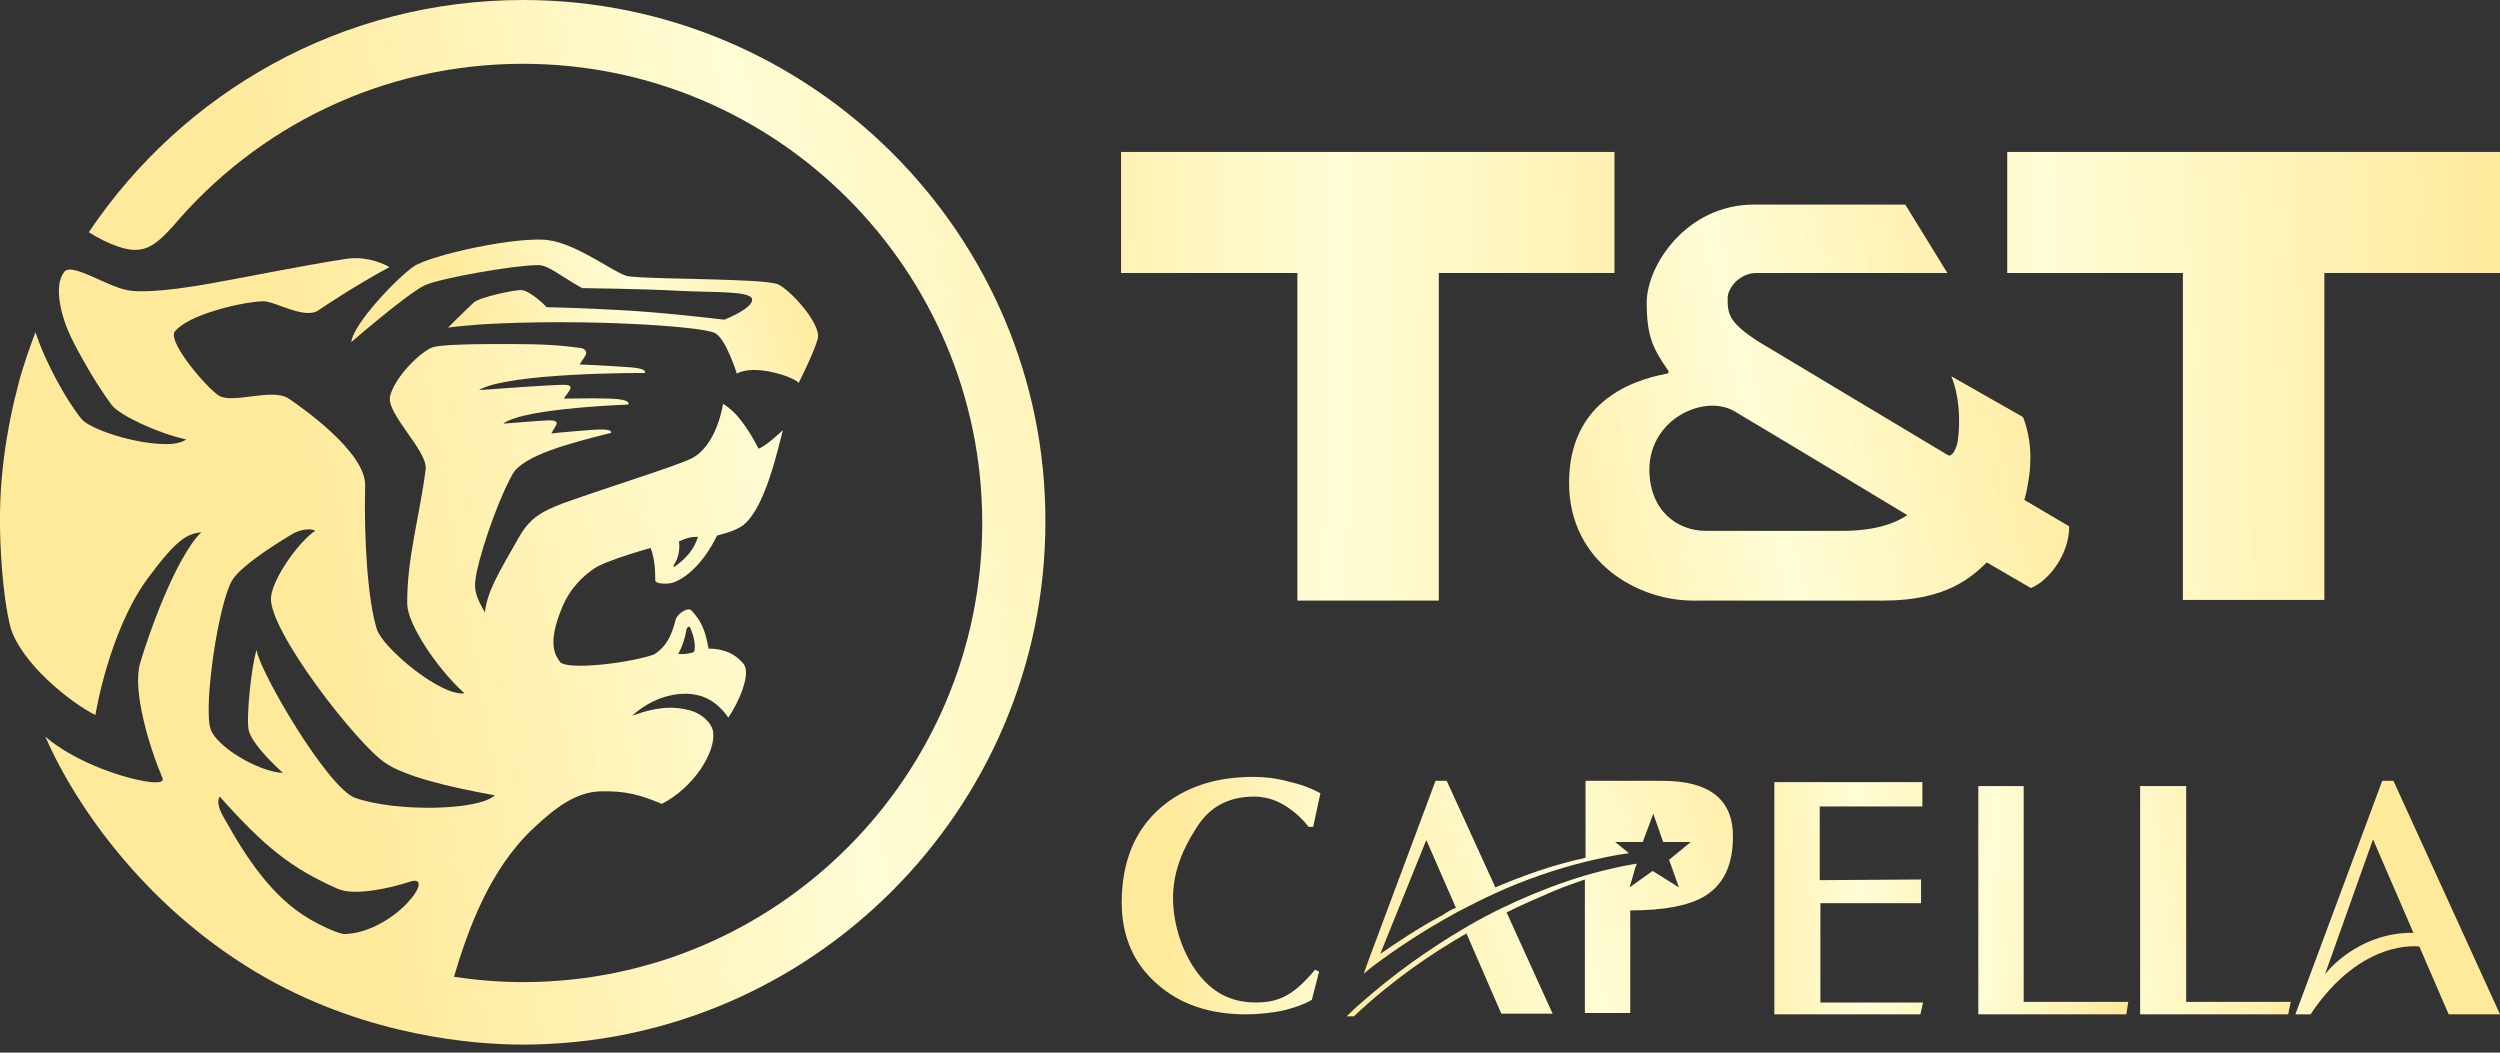 <svg width="190" height="80" viewBox="0 0 190 80" fill="none" xmlns="http://www.w3.org/2000/svg">
<rect x="0" y="0" width="190" height="80" fill="#333333" stroke="none"/>
<g clip-path="url(#clip0_308_63)">
<path d="M55.05 24.297C55.05 24.297 51.35 23.847 48.4 23.647C44.5 23.397 41.55 23.347 41.55 23.347C41.55 23.347 40.4 22.147 39.65 22.047C39.2 21.997 36.4 22.597 36 22.997C35.45 23.497 34.05 24.897 34.05 24.897C34.05 24.897 34.7 24.797 36.65 24.647C44.5 24.197 53.25 24.797 54.3 25.297C55.15 25.647 56 28.396 56 28.396C57.3 27.646 60.25 28.596 60.7 29.096C60.7 29.096 61.85 26.846 62.15 25.747C62.45 24.647 60.05 21.997 59.1 21.597C57.9 21.147 49.5 21.247 47.75 20.997C46.8 20.847 43.95 18.548 41.65 18.248C39.2 17.948 32.7 19.398 31.45 20.247C30.2 21.097 26.85 24.597 26.7 25.997C26.7 25.997 30.85 22.397 32.25 21.697C33.4 21.147 39.1 20.147 40.9 20.147C41.7 20.147 42.6 20.997 44.25 21.897C44.25 21.897 48.8 21.947 51.5 22.097C54.35 22.247 56.9 22.097 57.15 22.697C57.35 23.397 55.05 24.297 55.05 24.297Z" fill="url(#paint0_linear_308_63)"/>
<path d="M39.75 0C26 0 13.9 6.999 6.75 17.648C7.45 18.098 8.25 18.498 9 18.748C10.9 19.398 11.75 18.698 13.1 17.248C19.5 9.649 29.05 4.849 39.75 4.849C59 4.849 74.65 20.497 74.65 39.745C74.65 58.992 59 74.64 39.75 74.64C37.95 74.64 36.2 74.49 34.5 74.24C35.6 70.541 37.25 65.992 40.6 62.892C42.1 61.492 43.7 60.192 45.65 60.142C47.5 60.092 48.6 60.392 50.3 61.092C52.75 59.842 54.4 57.143 54.2 55.643C54.1 54.893 53.25 54.193 52.45 53.993C51.35 53.693 50.1 53.643 48.05 54.393C49.5 53.043 51.6 52.393 53.25 52.893C54.6 53.293 55.35 54.543 55.35 54.543C56.2 53.293 57.1 51.143 56.5 50.444C55.9 49.694 55 49.294 53.85 49.294C53.6 47.894 53.3 47.194 52.55 46.394C52.25 46.094 51.45 46.694 51.35 47.094C51.05 48.294 50.65 49.144 49.7 49.744C47.65 50.444 43 50.944 42.55 50.294C42.2 49.794 41.6 48.944 42.65 46.344C43.3 44.644 44.4 43.744 45.1 43.245C46 42.594 49.45 41.645 49.45 41.645C49.75 42.495 49.8 43.245 49.8 44.094C49.8 44.444 50.95 44.394 51.25 44.244C52.15 43.894 53.45 42.844 54.5 40.695C54.5 40.695 55.9 40.395 56.5 39.895C58.15 38.595 59.1 34.196 59.5 32.696C59.1 33.046 58.15 33.946 57.65 34.096C56.9 32.646 56 31.296 54.95 30.696C54.95 30.696 54.5 33.946 52.45 34.895C51 35.545 46.6 36.895 42.8 38.245C40.95 38.945 40.2 39.495 39.4 40.895C37.85 43.644 37.05 44.894 36.85 46.544C36.2 45.394 36 44.844 36.15 43.944C36.3 42.694 37.6 38.495 38.95 36.045C39.75 34.596 43.45 33.646 46.45 32.896C46.45 32.746 46.45 32.546 44.65 32.696C42.7 32.846 41.9 32.946 41.9 32.946C41.9 32.946 42.15 32.496 42.25 32.346C42.45 31.996 42.1 31.946 41.75 31.946C41.35 31.946 38.25 32.196 38.25 32.196C39.55 31.196 45.35 30.846 47.75 30.746C47.75 30.746 48.05 30.346 46.4 30.296C44.75 30.246 43.65 30.296 42.85 30.296C43 30.046 43.15 29.896 43.3 29.646C43.5 29.296 43.2 29.246 42.8 29.246C42 29.246 37.65 29.546 36.4 29.646C38.65 28.296 49 28.346 49 28.346C49.15 28.096 48.6 27.946 47.6 27.896C46.35 27.796 44.05 27.696 44.05 27.696C44.05 27.696 44.4 27.197 44.5 26.997C44.65 26.747 44.45 26.497 44.15 26.447C42.65 26.247 41.35 26.147 38.85 26.147C36.5 26.147 33.3 26.147 32.75 26.447C31.8 26.896 30 28.696 29.65 30.096C29.3 31.396 32.5 34.246 32.35 35.645C31.95 38.995 30.9 42.445 30.95 45.944C31 47.444 33.15 50.743 35.3 52.693C33.5 52.943 29.1 49.244 28.65 47.844C27.95 45.694 27.65 40.945 27.75 36.895C27.8 34.346 22.9 30.946 21.95 30.296C20.7 29.446 17.65 30.746 16.6 30.046C15.7 29.446 12.85 26.147 13.25 25.247C14.2 23.897 18.6 22.897 20.05 22.897C20.9 22.897 23.25 24.347 24.25 23.547C24.25 23.547 26.9 21.747 29.6 20.297C29.6 20.297 28.05 19.348 26.15 19.698C22.95 20.197 19.05 20.997 16.25 21.497C12.15 22.247 10.35 22.197 9.65 22.047C8.1 21.747 5.45 19.947 4.9 20.647C4.2 21.497 4.5 23.147 4.85 24.247C5.15 25.297 5.95 26.747 6.85 28.296C7.45 29.296 8.05 30.196 8.5 30.796C9.15 31.596 12.05 32.946 14.15 33.396C12.8 34.446 7.15 32.946 6.2 31.846C5.05 30.446 3.4 27.447 2.7 25.247C2.25 26.397 1.85 27.596 1.5 28.796C1.6 28.446 1.7 28.096 1.8 27.746C0.9 30.796 -0.05 35.096 -0 39.745C-0 41.295 0.15 45.094 0.8 47.694C1.65 50.444 5.35 53.393 7.25 54.343C7.25 54.343 8.25 48.044 11.2 43.994C13.45 40.945 14.2 40.595 15.3 40.445C13.3 42.445 11.25 48.344 10.65 50.394C10.05 52.443 11.3 56.643 12.35 59.142C12.5 59.492 11.85 59.542 10.85 59.342C8.9 58.992 5.55 57.793 3.45 55.993C5.85 61.492 11.4 69.341 20.25 74.341C28.15 78.79 36.15 79.39 39.7 79.39C61.6 79.39 79.45 61.542 79.45 39.645C79.5 17.848 61.65 0 39.75 0ZM52.15 47.944C52.15 47.744 52.4 47.494 52.45 47.694C52.75 48.344 52.9 49.144 52.75 49.544C52.45 49.694 51.8 49.744 51.55 49.694C51.8 49.244 52.05 48.594 52.15 47.944ZM51.2 42.944C51.55 42.495 51.7 41.695 51.6 41.145C52.15 40.895 52.5 40.795 53.05 40.795C52.75 41.745 52.15 42.445 51.3 43.044C51.25 43.094 51.15 43.094 51.2 42.944ZM26.15 70.991C25.5 70.891 24.3 70.291 23.6 69.891C20.65 68.191 18.7 65.142 17.1 62.292C16.65 61.542 16.45 60.942 16.7 60.542C20.1 64.342 22.05 65.942 25.65 67.541C26.95 68.141 29.85 67.441 31.05 67.041C33.4 66.192 30 70.891 26.15 70.991ZM27 60.642C24.9 59.892 19.7 50.993 19.5 49.394C19.1 50.644 18.7 54.543 18.9 55.493C19.1 56.343 20.3 57.643 21.5 58.742C19.55 58.642 16.4 56.693 16 55.393C15.45 53.643 16.6 45.844 17.65 44.094C18.15 43.245 20.1 41.845 22.2 40.595C22.85 40.195 23.7 40.145 23.95 40.345C22.8 41.095 20.8 43.794 20.6 45.344C20.3 47.794 27.2 56.643 29.3 57.993C30.7 58.942 33.7 59.742 37.6 60.442C36.45 61.592 30.15 61.742 27 60.642Z" fill="url(#paint1_linear_308_63)"/>
<path d="M98.6 45.644H109.35V20.747H122.7V11.549H85.2V20.747H98.6V45.644Z" fill="url(#paint2_linear_308_63)"/>
<path d="M165.9 45.594H176.65V20.747H190V11.549H152.55V20.747H165.9V45.594Z" fill="url(#paint3_linear_308_63)"/>
<path d="M126.7 28.396C123.7 28.946 119.25 30.746 119.25 36.695C119.25 42.745 124.5 45.644 128.65 45.644C133.25 45.644 140.6 45.644 143.15 45.644C147.9 45.644 149.8 43.894 151 42.745L154.35 44.694C155.8 44.094 157.3 41.995 157.25 39.995L153.85 37.995C154.1 37.145 154.3 35.845 154.3 35.096C154.35 34.096 154.2 32.846 153.75 31.696L148.3 28.596C148.9 30.046 149 31.946 148.8 33.446C148.7 34.146 148.35 34.745 148.05 34.596L133.7 25.997C131.35 24.497 131.3 23.847 131.3 22.647C131.3 21.897 132.2 20.747 133.5 20.747H148L144.8 15.548H133.3C128.2 15.548 125.15 20.147 125.15 22.997C125.15 25.497 125.6 26.447 126.7 28.046C126.85 28.196 126.85 28.346 126.7 28.396ZM131.8 31.246C135.5 33.446 144.95 39.145 144.95 39.145C144.1 39.745 142.55 40.345 140.05 40.345H129.65C127.5 40.345 125.35 38.845 125.35 35.645C125.4 31.796 129.55 29.946 131.8 31.246Z" fill="url(#paint4_linear_308_63)"/>
<path d="M95.3 60.542C96.1 60.542 96.85 60.742 97.6 61.192C98.35 61.642 98.95 62.192 99.45 62.842H99.8L100.35 60.292C99.65 59.892 98.8 59.592 97.9 59.392C97 59.142 96.1 59.042 95.25 59.042C92.35 59.042 90 59.842 88.2 61.392C86.25 63.092 85.25 65.492 85.25 68.591C85.25 71.141 86.15 73.241 87.95 74.79C89.7 76.34 91.95 77.09 94.7 77.09C95.6 77.09 96.5 76.99 97.35 76.84C98.2 76.64 99 76.39 99.7 75.99L100.25 73.841L99.95 73.691C98.4 75.54 97.3 76.19 95.45 76.19C93.45 76.19 92.1 75.34 91.05 73.99C90 72.641 89.15 70.441 89.15 68.241C89.15 66.192 89.95 64.442 90.85 63.042C91.85 61.342 93.35 60.542 95.3 60.542Z" fill="url(#paint5_linear_308_63)"/>
<path d="M134.9 77.09H145.95C146 76.84 146.05 76.64 146.15 76.19H138.35V68.641H142.35H146V66.841C145.1 66.841 138.3 66.891 138.3 66.891V61.292H146.1V59.442H134.85V77.09H134.9Z" fill="url(#paint6_linear_308_63)"/>
<path d="M186.1 77.09H190L181.9 59.342H181.05L174.45 77.09H175.6C179.5 71.241 183.9 71.941 183.9 71.941L183.45 70.891C179.1 70.841 176.7 74.04 176.7 74.04L180.35 63.792L186.1 77.09Z" fill="url(#paint7_linear_308_63)"/>
<path d="M153.8 59.742H150.35V77.09H161.6L161.75 76.14H153.8V59.742Z" fill="url(#paint8_linear_308_63)"/>
<path d="M166.15 59.742H162.65V77.09H173.9L174.1 76.14H166.15V59.742Z" fill="url(#paint9_linear_308_63)"/>
<path d="M126.35 59.342H120.5V65.192C117.95 65.742 115.65 66.591 113.65 67.441L109.95 59.342H109.1L103.95 73.141L103.65 73.99C103.8 73.891 104.1 73.591 104.6 73.241C105.8 72.341 107.95 70.841 110.8 69.291C111.75 68.791 112.75 68.291 113.85 67.791C115.85 66.891 118.1 66.091 120.5 65.492C121.55 65.242 122.65 64.992 123.8 64.842L122.75 63.992H124.85L125.65 61.842L126.4 63.992H128.5L126.85 65.342L127.6 67.441L125.6 66.192L123.85 67.441L124.3 65.891L124.4 65.642C124.35 65.642 122.9 65.841 120.45 66.541C118.8 67.041 116.7 67.791 114.3 68.941C113.35 69.391 112.3 69.941 111.3 70.541C108.75 72.041 106 73.941 103.25 76.39C102.95 76.64 102.65 76.94 102.35 77.24H102.9C105.75 74.54 108.75 72.491 111.45 70.941L114.1 77.04H118L114.5 69.341C115.9 68.641 117.15 68.141 118.15 67.691C119 67.341 119.75 67.091 120.45 66.841V76.99H123.9V69.191C126.45 69.191 128.3 68.841 129.5 68.141C130.95 67.291 131.7 65.792 131.7 63.642C131.75 60.792 129.95 59.342 126.35 59.342ZM109.65 69.541C107.65 70.591 105.95 71.791 104.9 72.491L108.4 63.842L110.65 68.991C110.25 69.141 109.95 69.341 109.65 69.541Z" fill="url(#paint10_linear_308_63)"/>
</g>
<defs>
<linearGradient id="paint0_linear_308_63" x1="35.569" y1="25.681" x2="61.645" y2="18.778" gradientUnits="userSpaceOnUse">
<stop stop-color="#FFEA9C"/>
<stop offset="0.479" stop-color="#FFFDD6"/>
<stop offset="1" stop-color="#FFEA9C"/>
</linearGradient>
<linearGradient id="paint1_linear_308_63" x1="23.5" y1="42.5" x2="101.546" y2="28.849" gradientUnits="userSpaceOnUse">
<stop stop-color="#FFEA9C"/>
<stop offset="0.479" stop-color="#FFFDD6"/>
<stop offset="1" stop-color="#FFEA9C"/>
</linearGradient>
<linearGradient id="paint2_linear_308_63" x1="73.5" y1="26" x2="134.321" y2="26.556" gradientUnits="userSpaceOnUse">
<stop stop-color="#FFEA9C"/>
<stop offset="0.462" stop-color="#FFFDD6"/>
<stop offset="1" stop-color="#FFEA9C"/>
</linearGradient>
<linearGradient id="paint3_linear_308_63" x1="124" y1="46" x2="190.813" y2="44.39" gradientUnits="userSpaceOnUse">
<stop stop-color="#FFEA9C"/>
<stop offset="0.479" stop-color="#FFFDD6"/>
<stop offset="1" stop-color="#FFEA9C"/>
</linearGradient>
<linearGradient id="paint4_linear_308_63" x1="113" y1="46" x2="159.819" y2="34.996" gradientUnits="userSpaceOnUse">
<stop stop-color="#FFEA9C"/>
<stop offset="0.479" stop-color="#FFFDD6"/>
<stop offset="1" stop-color="#FFEA9C"/>
</linearGradient>
<linearGradient id="paint5_linear_308_63" x1="89.025" y1="71.43" x2="117.538" y2="72.412" gradientUnits="userSpaceOnUse">
<stop stop-color="#FFEA9C"/>
<stop offset="0.479" stop-color="#FFFDD6"/>
<stop offset="1" stop-color="#FFEA9C"/>
</linearGradient>
<linearGradient id="paint6_linear_308_63" x1="129.5" y1="77" x2="155.299" y2="75.771" gradientUnits="userSpaceOnUse">
<stop stop-color="#FFEA9C"/>
<stop offset="0.479" stop-color="#FFFDD6"/>
<stop offset="1" stop-color="#FFEA9C"/>
</linearGradient>
<linearGradient id="paint7_linear_308_63" x1="171" y1="77" x2="191.33" y2="74.274" gradientUnits="userSpaceOnUse">
<stop stop-color="#FFEA9C"/>
<stop stop-color="#FFFDD6"/>
<stop offset="0.527" stop-color="#FFEA9C"/>
</linearGradient>
<linearGradient id="paint8_linear_308_63" x1="141" y1="77" x2="161.083" y2="78.201" gradientUnits="userSpaceOnUse">
<stop stop-color="#FFEA9C"/>
<stop offset="0.479" stop-color="#FFFDD6"/>
<stop offset="1" stop-color="#FFEA9C"/>
</linearGradient>
<linearGradient id="paint9_linear_308_63" x1="149.5" y1="86" x2="176.429" y2="82.433" gradientUnits="userSpaceOnUse">
<stop stop-color="#FFEA9C"/>
<stop offset="0.479" stop-color="#FFFDD6"/>
<stop offset="1" stop-color="#FFEA9C"/>
</linearGradient>
<linearGradient id="paint10_linear_308_63" x1="102" y1="77" x2="138.835" y2="64.341" gradientUnits="userSpaceOnUse">
<stop stop-color="#FFEA9C"/>
<stop offset="0.479" stop-color="#FFFDD6"/>
<stop offset="1" stop-color="#FFEA9C"/>
</linearGradient>
<clipPath id="clip0_308_63">
<rect width="190" height="79.49" fill="white"/>
</clipPath>
</defs>
</svg>
